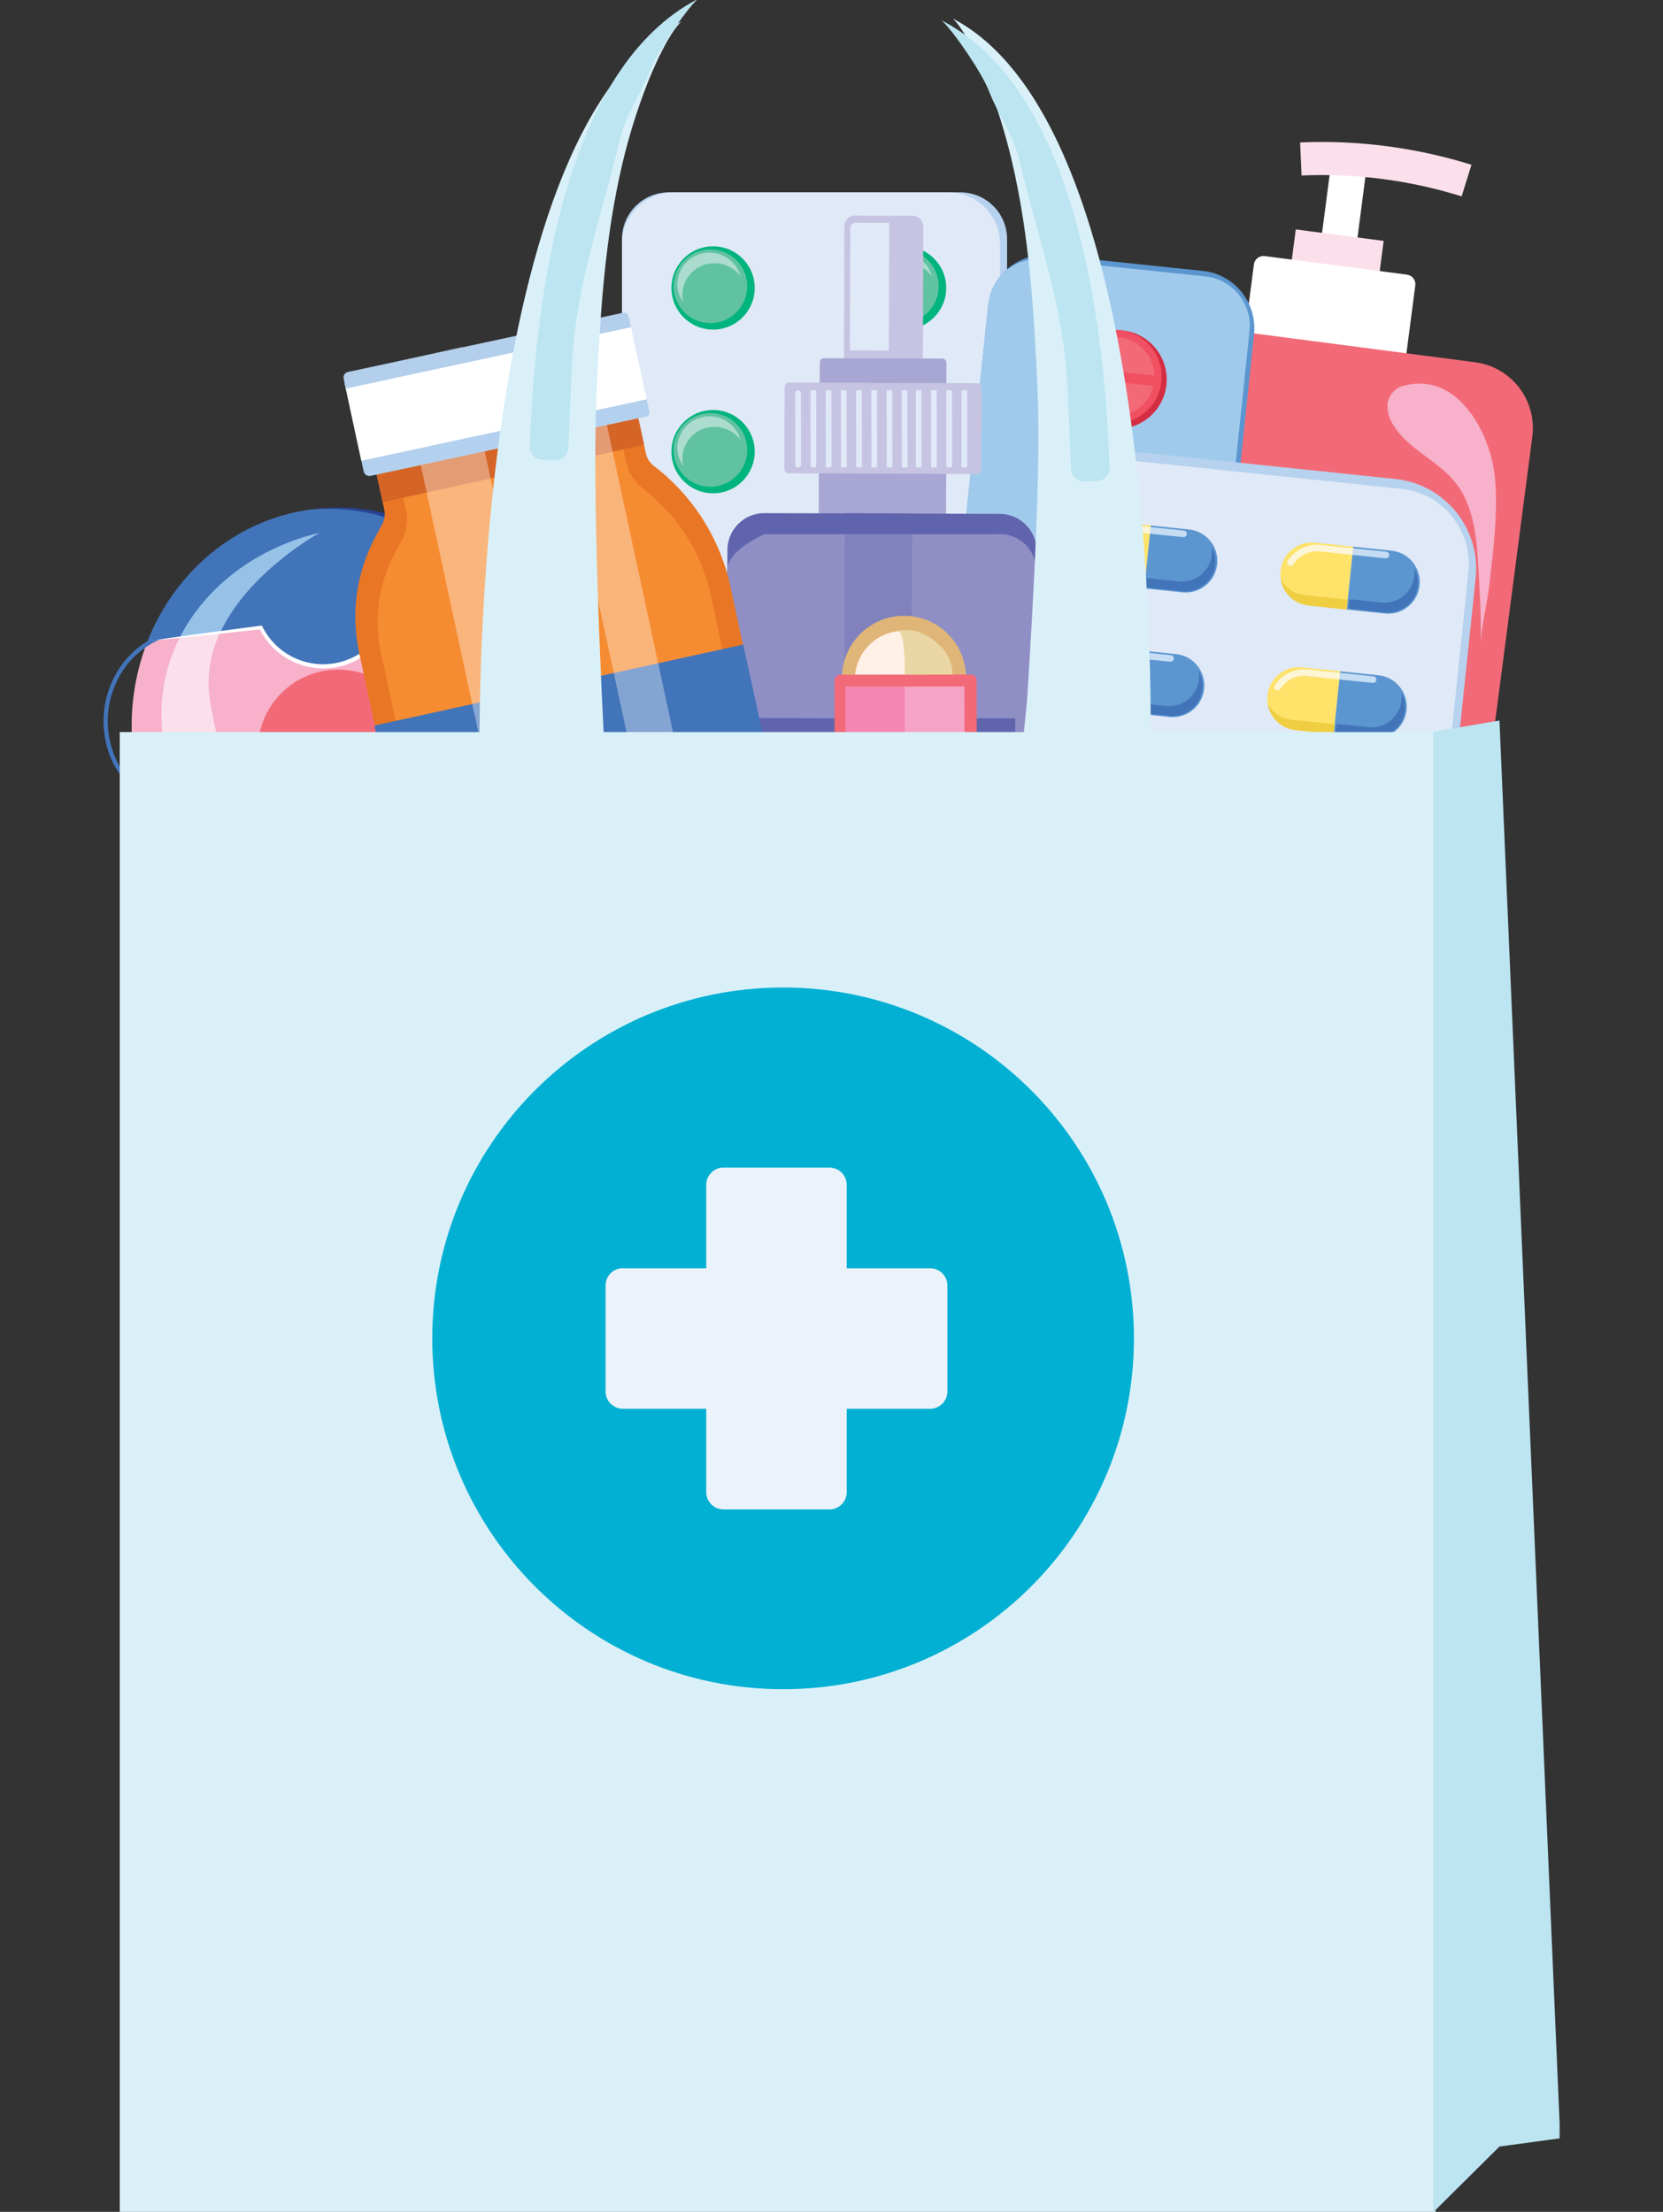 <?xml version="1.0" encoding="UTF-8"?><svg id="Layer_1" xmlns="http://www.w3.org/2000/svg" xmlns:xlink="http://www.w3.org/1999/xlink" viewBox="0 0 1755 2334"><rect x="0" y="0" width="1755" height="2334" fill="#333333" stroke="none"/><defs><style>.cls-1{fill:none;}.cls-2{clip-path:url(#clippath);}.cls-3{fill:#f7b1ca;}.cls-4{fill:#f9c6dc;}.cls-5{fill:#01b0d3;}.cls-6{fill:#00b47d;}.cls-7{fill:#efce42;}.cls-8{fill:#f26a77;}.cls-9{fill:#f68c32;}.cls-10{fill:#f5a4c6;}.cls-11{fill:#e97624;}.cls-12{fill:#f05062;}.cls-13{fill:#fff;}.cls-14{fill:#fee269;}.cls-15{fill:#fff1e5;}.cls-16{fill:#ead6a4;}.cls-17{fill:#f387b1;}.cls-18{fill:#f37a81;}.cls-19{fill:#ecf2fa;}.cls-20{fill:#fbe0ec;}.cls-21{fill:#fcf5d6;}.cls-22{fill:#8181be;}.cls-23{fill:#b6d2ee;}.cls-24{fill:#a0caec;}.cls-25{fill:#8f8fc6;}.cls-26{fill:#b3d1ee;}.cls-27{fill:#b4cfec;}.cls-28{fill:#97c2e8;}.cls-29{fill:#bce5f1;}.cls-30{fill:#c6c4e2;}.cls-31{fill:#c9e6f3;}.cls-32{fill:#d42e43;}.cls-33{fill:#d3535f;}.cls-34{fill:#abdcce;}.cls-35{fill:#d56427;}.cls-36{fill:#daf0f8;}.cls-37{fill:#e0b678;}.cls-38{fill:#c5ddf3;}.cls-39{fill:#e0e9f7;}.cls-40{fill:#a8a6d3;}.cls-41{fill:#1cb0e6;}.cls-42{fill:#4274ba;}.cls-43{fill:#61c2a2;}.cls-44{fill:#264399;}.cls-45{fill:#5c96d0;}.cls-46{fill:#6064ad;}.cls-47{clip-path:url(#clippath-1);}.cls-48{clip-path:url(#clippath-4);}.cls-49{clip-path:url(#clippath-3);}.cls-50{clip-path:url(#clippath-2);}.cls-51{clip-path:url(#clippath-7);}.cls-52{clip-path:url(#clippath-8);}.cls-53{clip-path:url(#clippath-6);}.cls-54{clip-path:url(#clippath-5);}.cls-55{clip-path:url(#clippath-9);}.cls-56{clip-path:url(#clippath-20);}.cls-57{clip-path:url(#clippath-21);}.cls-58{clip-path:url(#clippath-24);}.cls-59{clip-path:url(#clippath-23);}.cls-60{clip-path:url(#clippath-22);}.cls-61{clip-path:url(#clippath-25);}.cls-62{clip-path:url(#clippath-14);}.cls-63{clip-path:url(#clippath-13);}.cls-64{clip-path:url(#clippath-12);}.cls-65{clip-path:url(#clippath-10);}.cls-66{clip-path:url(#clippath-15);}.cls-67{clip-path:url(#clippath-17);}.cls-68{clip-path:url(#clippath-16);}.cls-69{clip-path:url(#clippath-19);}.cls-70{clip-path:url(#clippath-11);}.cls-71{clip-path:url(#clippath-18);}.cls-72{opacity:.36;}.cls-73{opacity:.35;}</style><clipPath id="clippath"><rect class="cls-1" x="109.1" y="-.85" width="1536.8" height="2334.85"/></clipPath><clipPath id="clippath-1"><rect class="cls-1" x="109.1" y="-.85" width="1536.8" height="2334.85"/></clipPath><clipPath id="clippath-2"><rect class="cls-1" x="839.2" y="411.76" width="181.6" height="81.53"/></clipPath><clipPath id="clippath-3"><rect class="cls-1" x="1014.63" y="411.76" width="6.18" height="81.53"/></clipPath><clipPath id="clippath-4"><rect class="cls-1" x="998.57" y="411.76" width="6.18" height="81.53"/></clipPath><clipPath id="clippath-5"><rect class="cls-1" x="982.51" y="411.76" width="6.18" height="81.53"/></clipPath><clipPath id="clippath-6"><rect class="cls-1" x="966.45" y="411.76" width="6.18" height="81.53"/></clipPath><clipPath id="clippath-7"><rect class="cls-1" x="951.62" y="411.76" width="6.18" height="81.53"/></clipPath><clipPath id="clippath-8"><rect class="cls-1" x="935.56" y="411.76" width="6.18" height="81.53"/></clipPath><clipPath id="clippath-9"><rect class="cls-1" x="919.5" y="411.76" width="6.18" height="81.53"/></clipPath><clipPath id="clippath-10"><rect class="cls-1" x="903.44" y="411.76" width="6.18" height="81.53"/></clipPath><clipPath id="clippath-11"><rect class="cls-1" x="887.38" y="411.76" width="6.18" height="81.53"/></clipPath><clipPath id="clippath-12"><rect class="cls-1" x="871.32" y="411.76" width="6.18" height="81.53"/></clipPath><clipPath id="clippath-13"><rect class="cls-1" x="855.26" y="411.76" width="6.18" height="81.53"/></clipPath><clipPath id="clippath-14"><rect class="cls-1" x="839.2" y="411.76" width="6.18" height="81.53"/></clipPath><clipPath id="clippath-15"><rect class="cls-1" x="420.41" y="366.06" width="222.37" height="735.05"/></clipPath><clipPath id="clippath-16"><rect class="cls-1" x="569.89" y="338.88" width="202.6" height="731.34"/></clipPath><clipPath id="clippath-17"><rect class="cls-1" x="889.85" y="1133.22" width="129.71" height="40.77"/></clipPath><clipPath id="clippath-18"><rect class="cls-1" x="1013.39" y="1133.22" width="6.18" height="39.53"/></clipPath><clipPath id="clippath-19"><rect class="cls-1" x="996.1" y="1133.22" width="6.18" height="39.53"/></clipPath><clipPath id="clippath-20"><rect class="cls-1" x="978.8" y="1133.22" width="6.18" height="39.53"/></clipPath><clipPath id="clippath-21"><rect class="cls-1" x="960.27" y="1133.22" width="6.18" height="39.53"/></clipPath><clipPath id="clippath-22"><rect class="cls-1" x="942.97" y="1133.22" width="6.18" height="39.53"/></clipPath><clipPath id="clippath-23"><rect class="cls-1" x="925.68" y="1133.22" width="6.18" height="39.53"/></clipPath><clipPath id="clippath-24"><rect class="cls-1" x="907.15" y="1133.22" width="6.18" height="39.53"/></clipPath><clipPath id="clippath-25"><rect class="cls-1" x="889.85" y="1133.22" width="6.18" height="39.53"/></clipPath></defs><g class="cls-2"><g id="Group_6758"><rect id="Rectangle_4063" class="cls-13" x="1364.31" y="207.83" width="104.76" height="37.71" transform="translate(1009.21 1602.31) rotate(-82.59)"/><rect id="Rectangle_4064" class="cls-20" x="1379.21" y="231.86" width="61.44" height="93.55" transform="translate(951.24 1640.67) rotate(-82.57)"/><g id="Group_6757"><g class="cls-47"><g id="Group_6756"><path id="Path_8858" class="cls-13" d="m1477.02,428.19l-170.3-22.22,16.57-126.99c.73-5.57,5.83-9.49,11.4-8.77l150.13,19.59c5.57.73,9.49,5.83,8.77,11.4l-16.57,126.99Z"/><path id="Path_8859" class="cls-20" d="m1542.48,207.21c-54.61-17.04-111.76-24.5-168.91-22.03-.5-11.63-1-23.25-1.51-34.88,61.18-2.63,122.36,5.35,180.82,23.59-3.47,11.11-6.93,22.21-10.4,33.32"/><path id="Path_8860" class="cls-8" d="m1501.48,1163.6l-407.07-53.11c-12.99-1.7-22.15-13.6-20.46-26.6l89.01-682.36c5.01-38.36,40.16-65.4,78.52-60.4l315.21,41.12c38.36,5.01,65.4,40.16,60.4,78.52l-89.03,682.35c-1.7,12.99-13.6,22.15-26.6,20.46"/><path id="Path_8861" class="cls-41" d="m1468.77,901.65l-266.33-34.75c-3.68-.48-6.28-3.86-5.8-7.54,0,0,0,0,0,0l38.9-298.17c.48-3.68,3.86-6.28,7.54-5.8l266.33,34.74c3.68.48,6.28,3.86,5.8,7.54l-38.9,298.17c-.48,3.68-3.86,6.28-7.54,5.8,0,0,0,0,0,0"/><path id="Path_8862" class="cls-3" d="m1502.89,404.95c43.68,3.7,70.31,57.4,74.49,97.17,3.97,37.89-1.44,78.29-5.76,115.98-2.38,20.71-8.53,42.64-9.05,63.45.53-21.44-.1-42.98-1.4-64.38-2.13-35.06-1.87-76.8-23.94-106.26-18.51-24.72-50.52-35.69-66.82-62.5-4.39-6.53-6.55-14.31-6.17-22.17,1.38-9.97,9.03-17.9,18.95-19.64,6.44-1.62,13.09-2.18,19.71-1.65"/><path id="Path_8863" class="cls-23" d="m705.78,940.5h307.67c27.26,0,49.35-22.09,49.35-49.35v-.03s0-638.76,0-638.76c0-27.27-22.11-49.38-49.38-49.38h.62-308.33c-27.26,0-49.35,22.09-49.35,49.35h0v638.42c0,27.26,22.09,49.35,49.35,49.35l.07.7"/><path id="Path_8864" class="cls-39" d="m710.73,930.62h290.26c30.05,0,54.41-24.38,54.41-54.44h0V257.43c0-30.07-24.36-54.45-54.4-54.45h-290.19c-30.06,0-54.43,24.37-54.43,54.43h0v618.75c0,30.07,24.36,54.44,54.41,54.44h0"/><path id="Path_8865" class="cls-6" d="m910.67,822.07c0,24.27,19.68,43.95,43.95,43.95s43.95-19.68,43.95-43.95-19.68-43.95-43.95-43.95h0c-24.27,0-43.95,19.68-43.95,43.95"/><path id="Path_8866" class="cls-43" d="m912.91,820.27c0,21.47,17.4,38.87,38.87,38.87s38.87-17.4,38.87-38.87-17.4-38.87-38.87-38.87-38.87,17.4-38.87,38.87h0"/><path id="Path_8867" class="cls-34" d="m956.07,795.99c-18.46-.23-33.61,14.54-33.85,33,0,2.76.35,5.51,1.05,8.17-4.2-5.59-6.47-12.39-6.47-19.39.53-18.75,16.16-33.52,34.91-32.99,14.88.42,27.75,10.48,31.75,24.82-6.47-8.6-16.62-13.65-27.38-13.6"/><path id="Path_8868" class="cls-6" d="m910.67,649.34c0,24.27,19.68,43.95,43.95,43.95s43.95-19.68,43.95-43.95-19.68-43.95-43.95-43.95h0c-24.27,0-43.95,19.68-43.95,43.95"/><path id="Path_8869" class="cls-43" d="m912.91,647.04c-.01,22.38,18.9,40.35,41.61,38.8,19.17-1.31,34.7-16.84,36.04-36,1.58-22.71-16.38-41.64-38.76-41.65h-.04c-21.47,0-38.87,17.4-38.87,38.87h0"/><path id="Path_8870" class="cls-34" d="m956.07,623.25c-18.46-.23-33.61,14.54-33.85,32.99,0,2.76.35,5.51,1.05,8.17-4.2-5.59-6.47-12.39-6.47-19.39.53-18.75,16.16-33.52,34.91-32.99,14.88.42,27.75,10.48,31.75,24.82-6.47-8.6-16.62-13.65-27.38-13.6"/><path id="Path_8871" class="cls-6" d="m910.67,476.6c0,24.27,19.68,43.95,43.95,43.95s43.95-19.68,43.95-43.95-19.68-43.95-43.95-43.95h0c-24.27,0-43.95,19.68-43.95,43.95"/><path id="Path_8872" class="cls-43" d="m912.91,474.79c0,21.47,17.4,38.87,38.87,38.87,21.47,0,38.87-17.4,38.87-38.87s-17.4-38.87-38.87-38.87-38.87,17.4-38.87,38.87h0"/><path id="Path_8873" class="cls-34" d="m956.07,450.51c-18.46-.23-33.61,14.54-33.85,33,0,2.76.35,5.51,1.05,8.17-4.2-5.59-6.47-12.39-6.47-19.39.53-18.75,16.16-33.52,34.91-32.99,14.88.42,27.75,10.48,31.75,24.82-6.47-8.6-16.62-13.65-27.38-13.6"/><path id="Path_8874" class="cls-6" d="m910.67,303.86c0,24.27,19.68,43.95,43.95,43.95s43.95-19.68,43.95-43.95-19.68-43.95-43.95-43.95h0c-24.27,0-43.95,19.68-43.95,43.95"/><path id="Path_8875" class="cls-43" d="m912.91,302.05c0,21.47,17.4,38.87,38.87,38.87s38.87-17.4,38.87-38.87-17.4-38.87-38.87-38.87c-21.47,0-38.87,17.4-38.87,38.87h0"/><path id="Path_8876" class="cls-34" d="m956.07,277.77c-18.46-.23-33.61,14.54-33.85,32.99,0,2.76.35,5.51,1.05,8.17-4.2-5.59-6.47-12.39-6.47-19.39.53-18.75,16.16-33.52,34.91-32.99,14.88.42,27.75,10.48,31.75,24.82-6.47-8.6-16.62-13.65-27.38-13.6"/><path id="Path_8877" class="cls-6" d="m708.59,822.07c0,24.27,19.68,43.95,43.95,43.95s43.95-19.68,43.95-43.95-19.68-43.95-43.95-43.95h0c-24.27,0-43.95,19.68-43.95,43.95"/><path id="Path_8878" class="cls-43" d="m710.81,820.27c0,21.47,17.4,38.87,38.87,38.87s38.87-17.4,38.87-38.87c0-21.47-17.4-38.87-38.87-38.87s-38.87,17.4-38.87,38.87h0"/><path id="Path_8879" class="cls-34" d="m754.01,795.99c-18.46-.23-33.61,14.54-33.85,33,0,2.76.35,5.51,1.05,8.17-4.2-5.59-6.47-12.39-6.47-19.39.53-18.75,16.16-33.52,34.91-32.99,14.88.42,27.75,10.48,31.75,24.82-6.47-8.6-16.62-13.65-27.38-13.6"/><path id="Path_8880" class="cls-6" d="m708.59,649.34c0,24.27,19.68,43.95,43.95,43.95s43.95-19.68,43.95-43.95-19.68-43.95-43.95-43.95h0c-24.27,0-43.95,19.68-43.95,43.95"/><path id="Path_8881" class="cls-43" d="m710.81,647.52c0,21.47,17.4,38.87,38.87,38.87,21.47,0,38.87-17.4,38.87-38.87,0-21.47-17.4-38.87-38.87-38.87h0c-21.47,0-38.87,17.4-38.87,38.87"/><path id="Path_8882" class="cls-34" d="m754.01,623.25c-18.46-.23-33.61,14.54-33.85,32.99,0,2.76.35,5.51,1.05,8.17-4.2-5.59-6.47-12.39-6.47-19.39.53-18.75,16.16-33.52,34.91-32.99,14.88.42,27.75,10.48,31.75,24.82-6.47-8.6-16.62-13.65-27.38-13.6"/><path id="Path_8883" class="cls-6" d="m708.59,476.6c0,24.27,19.68,43.95,43.95,43.95s43.95-19.68,43.95-43.95-19.68-43.95-43.95-43.95h0c-24.27,0-43.95,19.68-43.95,43.95"/><path id="Path_8884" class="cls-43" d="m710.81,474.79c0,21.47,17.4,38.87,38.87,38.87,21.47,0,38.87-17.4,38.87-38.87,0-21.47-17.4-38.87-38.87-38.87h0c-21.47,0-38.87,17.4-38.87,38.87"/><path id="Path_8885" class="cls-34" d="m754.01,450.51c-18.46-.23-33.61,14.54-33.85,33,0,2.76.35,5.51,1.05,8.17-4.2-5.59-6.47-12.39-6.47-19.39.53-18.75,16.16-33.52,34.91-32.99,14.88.42,27.75,10.48,31.75,24.82-6.47-8.6-16.62-13.65-27.38-13.6"/><path id="Path_8886" class="cls-6" d="m708.59,303.86c0,24.27,19.68,43.95,43.95,43.95s43.95-19.68,43.95-43.95-19.68-43.95-43.95-43.95h0c-24.27,0-43.95,19.68-43.95,43.95"/><path id="Path_8887" class="cls-43" d="m710.81,302.05c0,21.47,17.4,38.87,38.87,38.87s38.87-17.4,38.87-38.87c0-21.47-17.4-38.87-38.87-38.87h0c-21.47,0-38.87,17.4-38.87,38.87"/><path id="Path_8888" class="cls-34" d="m754.01,277.77c-18.46-.23-33.61,14.54-33.85,32.99,0,2.76.35,5.51,1.05,8.17-4.2-5.59-6.47-12.39-6.47-19.39.53-18.75,16.16-33.52,34.91-32.99,14.88.42,27.75,10.48,31.75,24.82-6.47-8.6-16.62-13.65-27.38-13.6"/><path id="Path_8889" class="cls-3" d="m155.71,676.52l368.87-44.56c38.11,69.21,40.47,152.56,6.34,223.81-7.11,14.65-21.17,24.69-37.33,26.66l-281.35,33.99c-8.13.97-16.38-.16-23.94-3.3-51.19-67.87-63.52-157.43-32.58-236.62"/><path id="Path_8890" class="cls-31" d="m493.58,882.42c16.16-1.97,30.22-12.01,37.33-26.66,34.13-71.25,31.77-154.6-6.34-223.81l10.62-1.28c50.95,72.43,58.81,166.73,20.56,246.59-7.11,14.65-21.17,24.69-37.33,26.66l-281.35,33.99c-16.17,1.94-32.21-4.46-42.61-17-2.11-2.54-4.16-5.15-6.17-7.79,7.57,3.13,15.81,4.27,23.94,3.3l281.34-33.99Z"/><path id="Path_8891" class="cls-44" d="m326.21,537.83c1.72-.25,3.43-.51,5.16-.72,81.22-9.81,157.7,28.56,203.83,93.62l-10.35,1.25c-45.14-63.67-119.36-101.76-198.64-94.15"/><path id="Path_8892" class="cls-42" d="m155.71,676.58c28.68-72.59,91.7-127.26,170.52-138.75,79.27-7.6,153.5,30.48,198.64,94.16l-110.6,13.36c-8.73,39.6-47.91,64.61-87.51,55.88-21.78-4.8-40.2-19.25-50.05-39.26l-121,14.61Z"/><path id="Path_8893" class="cls-20" d="m221.61,739.71c15.72,95.17,52.11,148.74,94.65,164.13l-83.46,10.09c-14.5-17.85-63.55-84.16-62.38-163.36.4-27.18,7.05-53.91,19.44-78.11l42.64-5.15c-10.98,22.45-14.79,47.73-10.89,72.41"/><path id="Path_8894" class="cls-28" d="m337.33,562.22s-74.56,40.51-104.8,105.01l-42.64,5.15c27.79-54.57,82.69-95.02,147.44-110.16"/><path id="Path_8895" class="cls-13" d="m535.2,630.74c-34.11,3.21-88.12,9.1-122.61,12.92l-1.32.15-.3,1.32c-8.79,38.62-47.21,62.8-85.83,54.01-21.38-4.86-39.36-19.24-48.8-39.03l-1.32.17-59.69,7.87c-14.8,2.02-44.83,6.22-59.63,8.37,15.01-1.44,44.94-4.44,59.92-6l59.86-6.5-1.91-1.04c18.1,37.34,63.04,52.94,100.38,34.84,20.84-10.1,35.85-29.24,40.7-51.89l-1.61,1.46c34.45-4.49,88.12-11.65,122.16-16.66"/><path id="Path_8896" class="cls-8" d="m272.71,801.49c5.62,46.46,47.83,79.57,94.29,73.96,46.46-5.62,79.57-47.83,73.96-94.29-5.62-46.46-47.83-79.57-94.28-73.96-46.46,5.61-79.58,47.82-73.96,94.29,0,0,0,0,0,0"/><path id="Path_8897" class="cls-13" d="m427.03,771.22l4.45,36.85-6.9.83-1.82-15.01-13.79,1.67-.66-5.48,13.79-1.67-1.32-10.91-16.34,1.97-.66-5.45,23.25-2.81Z"/><path id="Path_8898" class="cls-13" d="m391.55,775.49l6.86-.83,4.45,36.85-21.59,2.61-.68-5.66,14.76-1.76-3.79-31.22Z"/><path id="Path_8899" class="cls-13" d="m341.41,792.63c.58-2.33,1.63-4.51,3.08-6.42,1.47-1.91,3.31-3.49,5.41-4.65,2.3-1.27,4.83-2.07,7.45-2.35,2.61-.35,5.26-.18,7.8.49,2.33.62,4.51,1.72,6.39,3.22,1.87,1.52,3.41,3.39,4.53,5.52,2.39,4.62,3.03,9.95,1.82,15.01-.58,2.33-1.63,4.53-3.08,6.44-1.47,1.91-3.32,3.49-5.44,4.65-4.68,2.49-10.12,3.14-15.25,1.85-2.32-.62-4.49-1.72-6.36-3.23-1.86-1.52-3.4-3.4-4.52-5.52-2.38-4.62-3.03-9.95-1.81-15.01m8.05,12.17c.66,1.45,1.61,2.74,2.8,3.8,1.15.99,2.5,1.72,3.97,2.11,3.28.81,6.74.39,9.72-1.18,1.34-.74,2.49-1.76,3.38-3.01.91-1.31,1.53-2.8,1.84-4.36.66-3.68.2-7.47-1.32-10.88-.67-1.45-1.63-2.75-2.82-3.81-1.15-1-2.52-1.73-4-2.13-3.28-.82-6.74-.4-9.72,1.17-1.33.74-2.48,1.77-3.35,3.02-.9,1.32-1.51,2.8-1.81,4.37-.64,3.68-.18,7.47,1.32,10.89"/><path id="Path_8900" class="cls-13" d="m312.32,788.59c1.2-1.42,2.68-2.59,4.34-3.42,1.84-.94,3.84-1.53,5.89-1.76,1.74-.24,3.52-.15,5.23.27,1.47.37,2.85,1.02,4.07,1.92,2.23,1.67,3.69,4.17,4.03,6.93.22,1.44.14,2.92-.22,4.33-.31,1.13-.84,2.18-1.58,3.08-.71.87-1.55,1.61-2.5,2.2-.95.59-1.94,1.13-2.96,1.6-1.01.47-2.01.91-3,1.32-.91.37-1.78.84-2.6,1.39-.7.46-1.29,1.06-1.74,1.76-.43.74-.58,1.61-.44,2.46.09,1.51.86,2.91,2.09,3.79,1.41.84,3.08,1.14,4.7.84,1.12-.11,2.21-.42,3.21-.92.79-.41,1.54-.89,2.23-1.45.62-.5,1.16-.96,1.61-1.37.36-.36.82-.61,1.32-.69.31-.04.62,0,.91.14.28.13.53.3.74.52l2.38,3.05c-.65.84-1.39,1.6-2.2,2.28-.85.72-1.77,1.35-2.75,1.89-1.01.56-2.07,1.02-3.16,1.38-1.11.37-2.26.62-3.42.76-1.85.26-3.73.16-5.54-.28-1.57-.39-3.04-1.09-4.32-2.06-1.22-.94-2.23-2.14-2.96-3.5-.76-1.42-1.24-2.97-1.42-4.57-.2-1.33-.11-2.69.26-3.99.33-1.08.87-2.08,1.6-2.94.72-.85,1.56-1.58,2.5-2.16.96-.6,1.95-1.16,2.97-1.65,1.02-.49,2.02-.96,3-1.41.9-.4,1.77-.88,2.6-1.42.7-.45,1.3-1.03,1.76-1.71.42-.67.58-1.47.46-2.26-.07-.64-.27-1.26-.58-1.83-.31-.54-.74-.99-1.26-1.32-.58-.37-1.22-.62-1.9-.74-.83-.15-1.69-.16-2.52-.04-.93.09-1.84.34-2.69.73-.67.32-1.32.69-1.92,1.12-.54.39-1,.75-1.4,1.06-.31.27-.69.46-1.1.53-.31.05-.62,0-.91-.12-.31-.16-.57-.41-.75-.71l-2.08-3.01Z"/><path id="Path_8901" class="cls-13" d="m284.97,791.89c1.2-1.42,2.68-2.59,4.34-3.42,1.84-.94,3.84-1.53,5.89-1.76,1.74-.24,3.52-.15,5.23.27,1.47.37,2.85,1.02,4.07,1.91,2.23,1.67,3.69,4.17,4.03,6.94.22,1.44.15,2.92-.21,4.33-.31,1.13-.85,2.18-1.58,3.08-.71.87-1.55,1.61-2.5,2.2-.95.59-1.94,1.13-2.96,1.6-1.01.47-2.01.91-3,1.32-.91.37-1.78.84-2.6,1.39-.7.46-1.29,1.06-1.74,1.76-.43.74-.58,1.61-.44,2.46.09,1.51.86,2.91,2.09,3.79,1.41.84,3.08,1.14,4.7.84,1.12-.11,2.21-.42,3.21-.92.79-.41,1.54-.89,2.23-1.45.62-.51,1.16-.96,1.61-1.37.36-.36.82-.6,1.32-.69.31-.04.62,0,.91.14.28.13.53.3.75.52l2.38,3.05c-.65.84-1.39,1.6-2.2,2.28-.85.72-1.77,1.35-2.75,1.89-1.01.56-2.07,1.02-3.16,1.37-1.11.37-2.26.63-3.42.77-1.85.26-3.73.16-5.54-.28-1.57-.38-3.04-1.09-4.32-2.06-1.22-.94-2.23-2.13-2.96-3.49-.76-1.42-1.24-2.97-1.42-4.57-.2-1.33-.11-2.69.26-3.99.33-1.08.87-2.08,1.6-2.94.72-.84,1.56-1.57,2.5-2.16.96-.6,1.95-1.16,2.97-1.65,1.02-.49,2.02-.96,3-1.41.9-.4,1.77-.88,2.6-1.43.7-.45,1.3-1.03,1.76-1.71.42-.67.58-1.47.46-2.26-.07-.64-.27-1.26-.58-1.83-.31-.54-.74-.99-1.26-1.32-.58-.36-1.22-.61-1.9-.74-.83-.15-1.69-.16-2.52-.04-.93.09-1.84.34-2.69.73-.67.32-1.32.69-1.92,1.12-.54.39-1,.75-1.4,1.06-.31.28-.69.46-1.1.53-.31.05-.62,0-.91-.12-.31-.16-.57-.41-.74-.71l-2.09-3.02Z"/><path id="Path_8902" class="cls-42" d="m119.15,717.27c7.91-16.92,20.67-31.11,36.66-40.77l13.26-1.92c-20.25,8.74-36.58,24.61-45.9,44.59-12.41,26-12.63,56.16-.62,82.35,13.1,27.7,40.04,41.99,66.09,55.81l4.08,2.16c5.49,2.92,11.46,5.76,17.8,8.76,25.83,12.26,55.11,26.16,66.03,53.11,11.96,31.66-4.01,67.02-35.67,78.99-.09.03-.17.07-.26.1-.14.05-.29.09-.44.11-1.19.27-2.37-.47-2.65-1.65-.27-1.19.47-2.37,1.65-2.65,29.4-11.01,44.3-43.77,33.29-73.17,0-.02-.01-.04-.02-.06-10.27-25.34-38.72-38.85-63.82-50.76-6.38-3.03-12.4-5.89-17.98-8.86l-4.07-2.16c-26.72-14.15-54.32-28.77-68.07-57.82-12.57-27.39-12.34-58.95.63-86.15"/><path id="Path_8903" class="cls-45" d="m1109.45,269.17l159.84,16.71c33.38,3.49,57.61,33.37,54.12,66.75,0,0,0,0,0,0l-30.91,295.61c-3.49,33.38-33.37,57.61-66.75,54.12,0,0,0,0,0,0l-159.84-16.71c-33.38-3.49-57.6-33.38-54.11-66.75,0,0,0,0,0,0l30.91-295.61c3.49-33.38,33.37-57.61,66.75-54.12,0,0,0,0,0,0"/><path id="Path_8904" class="cls-24" d="m1100.45,273.74l171.62,17.94c28.72,3,49.57,28.72,46.57,57.44l-32.1,307.02c-3,28.72-28.72,49.57-57.44,46.57l-171.65-17.94c-28.72-3-49.57-28.72-46.57-57.44l32.1-307.02c3-28.72,28.72-49.57,57.44-46.57"/><path id="Path_8905" class="cls-32" d="m1127.59,393.36c-3.92,28.49,16.01,54.77,44.5,58.68,28.49,3.92,54.77-16.01,58.68-44.5,3.92-28.49-16.01-54.77-44.5-58.68-.56-.08-1.12-.14-1.68-.2-28.09-3.39-53.6,16.62-57.01,44.71"/><path id="Path_8906" class="cls-12" d="m1127.34,392.33c-2.84,27.13,16.86,51.42,43.99,54.26,27.13,2.84,51.42-16.86,54.26-43.99,2.84-27.13-16.86-51.42-43.99-54.26-27.13-2.84-51.42,16.86-54.26,43.99,0,0,0,0,0,0"/><path id="Path_8907" class="cls-8" d="m1180.82,355.79c20.89,2.19,36.93,19.5,37.52,40.49l-82.61-8.64c4.93-20.41,24.2-34.03,45.09-31.85"/><path id="Path_8908" class="cls-8" d="m1172.11,439.14c-20.88-2.19-36.92-19.49-37.52-40.48l82.61,8.64c-4.93,20.41-24.2,34.03-45.09,31.85"/><path id="Path_8909" class="cls-33" d="m1110.87,553.27c-3.92,28.5,16.01,54.77,44.5,58.69,28.5,3.92,54.77-16.01,58.69-44.5,3.92-28.5-16.01-54.77-44.5-58.69-.56-.08-1.12-.14-1.68-.2-28.09-3.39-53.6,16.62-57.01,44.71"/><path id="Path_8910" class="cls-8" d="m1110.62,552.23c-2.84,27.13,16.86,51.43,43.99,54.26,27.13,2.84,51.43-16.86,54.26-43.99,2.84-27.13-16.86-51.43-43.99-54.26,0,0,0,0,0,0-27.13-2.83-51.42,16.86-54.26,43.99"/><path id="Path_8911" class="cls-8" d="m1164.11,515.69c20.88,2.19,36.93,19.49,37.52,40.48l-82.61-8.64c4.93-20.41,24.2-34.03,45.09-31.85"/><path id="Path_8912" class="cls-8" d="m1155.39,599.05c-20.88-2.19-36.92-19.49-37.52-40.48l82.61,8.64c-4.93,20.41-24.2,34.03-45.09,31.85"/><path id="Path_8913" class="cls-30" d="m890.56,405.59l83.3.27.54-166.8c.02-6.25-5-11.34-11.22-11.36h0l-60.79-.2c-6.22-.02-11.27,5.03-11.29,11.29l-.53,166.8Z"/><path id="Path_8914" class="cls-39" d="m896.84,369.76l41.19.13.44-133.94c0-.47-.37-.84-.84-.85h0l-34.58-.11c-3.18-.01-5.78,2.56-5.79,5.75h0s-.42,129.02-.42,129.02Z"/><rect id="Rectangle_4065" class="cls-40" x="888.2" y="473.04" width="86.07" height="134.4" transform="translate(388.19 1469.85) rotate(-89.83)"/><path id="Path_8915" class="cls-40" d="m864.95,442.65l133.61.44.2-60.41c0-2.35-1.9-4.26-4.25-4.27l-125.09-.4c-2.35,0-4.27,1.9-4.28,4.25l-.19,60.4Z"/><path id="Path_8916" class="cls-25" d="m773.73,1096.16l310.78,1c4.37,0,7.92-3.53,7.94-7.9l1.64-507.8c.08-21.32-17.18-38.67-38.55-38.75h-.01l-249.16-.8c-21.37-.07-38.75,17.16-38.82,38.48h0s-1.64,507.8-1.64,507.8c0,4.37,3.54,7.91,7.91,7.93"/><path id="Path_8917" class="cls-30" d="m833.03,499.48l197.91.64c2.58,0,4.68-2.07,4.69-4.64l.28-86.45c0-2.57-2.08-4.66-4.66-4.67l-198.47-.64c-2.58,0-4.68,2.07-4.69,4.64l-.28,86.45c0,2.57,2.08,4.66,4.66,4.67"/><rect id="Rectangle_4066" class="cls-22" x="818.93" y="614.09" width="215.96" height="70.96" transform="translate(274.37 1574.4) rotate(-89.82)"/><path id="Path_8918" class="cls-46" d="m891.09,757.99l-.22,69.59c-.42,12.29,8.18,22.94,19.98,24.78l-.21,67.88c-.25,6.14,4.37,11.33,10.33,11.61l8.81.03c6.15-.24,10.94-5.4,10.72-11.54l.23-67.9c12.19-1.75,21.12-12.35,20.77-24.64l.22-70.14,109.72.35-.88,273.46c-.05,15.3-12.49,27.67-27.78,27.62l-222.94-.72c-15.29-.05-27.65-12.47-27.6-27.75h0s.88-272.96.88-272.96l97.95.33Z"/><path id="Path_8919" class="cls-42" d="m1012.16,1030.36c-.03,9.63,9.24,17.11,19.36,13.94,4.41-1.38,7.88-4.92,9.22-9.34,3.68-12.13-7.99-23.04-20.24-17.87-5.13,2.16-8.34,7.33-8.34,12.89v.7"/><path id="Path_8920" class="cls-25" d="m982.8,783.57c-.03,8.08,6.5,14.65,14.58,14.68,8.08.03,14.65-6.5,14.68-14.58s-6.5-14.65-14.58-14.68-14.65,6.5-14.68,14.58h0"/><path id="Path_8921" class="cls-42" d="m982.51,1005.18c-.02,7.07,6.98,12.52,14.44,9.74,2.59-.97,4.69-3.04,5.68-5.63,3.51-9.17-5.5-17.75-14.73-13.35-3.37,1.61-5.4,5.15-5.4,8.89v-.1"/><path id="Path_8922" class="cls-42" d="m810.79,893.99c-.01,7.97,6.59,14.4,14.63,14.11,7.25-.26,13.27-6.25,13.56-13.51.33-8.03-6.07-14.66-14.04-14.69-7.79-.03-14.13,6.26-14.16,14.04,0,0,0-.4,0-.4"/><path id="Path_8923" class="cls-42" d="m818.57,867.1c0,2.17,1.75,3.94,3.92,3.94s3.94-1.75,3.94-3.92c0-2.17-1.75-3.94-3.92-3.94h0c-2.17,0-3.94,1.75-3.94,3.92"/><path id="Path_8924" class="cls-42" d="m809.5,994.17c29.25,6.19,34.18,11.15,40.18,40.44,6.17-29.25,11.15-34.18,40.44-40.18-29.25-6.19-34.18-11.15-40.18-40.44-6.19,29.25-11.15,34.18-40.44,40.18"/><g id="Group_6722"><g id="Group_6721"><g class="cls-50"><g id="Group_6720"><g id="Group_6686"><g id="Group_6685"><g class="cls-49"><g id="Group_6684"><path id="Path_8925" class="cls-39" d="m1017.79,494.66h0c1.67,0,3.02-1.36,3.02-3.03l-.13-78.32c0-1.67-1.36-3.02-3.03-3.02h0c-1.67,0-3.02,1.36-3.02,3.03l.13,78.32c0,1.67,1.35,3.02,3.02,3.02"/></g></g></g></g><g id="Group_6689"><g id="Group_6688"><g class="cls-48"><g id="Group_6687"><path id="Path_8926" class="cls-39" d="m1001.72,494.69h0c1.67,0,3.02-1.35,3.02-3.02h0s-.13-78.38-.13-78.38c0-1.67-1.36-3.02-3.03-3.02h0c-1.67,0-3.02,1.36-3.02,3.03l.13,78.37c0,1.67,1.36,3.02,3.02,3.02"/></g></g></g></g><g id="Group_6692"><g id="Group_6691"><g class="cls-54"><g id="Group_6690"><path id="Path_8927" class="cls-39" d="m985.66,494.69h0c1.67,0,3.02-1.35,3.02-3.02h0s-.13-78.38-.13-78.38c0-1.67-1.36-3.02-3.03-3.02h0c-1.67,0-3.02,1.36-3.02,3.03h0l.13,78.38c0,1.67,1.36,3.02,3.02,3.02"/></g></g></g></g><g id="Group_6695"><g id="Group_6694"><g class="cls-53"><g id="Group_6693"><path id="Path_8928" class="cls-39" d="m969.6,494.72h0c1.67,0,3.03-1.36,3.03-3.03h0s-.13-78.44-.13-78.44c0-1.67-1.36-3.02-3.03-3.02h0c-1.67,0-3.02,1.36-3.02,3.03h0l.13,78.44c0,1.67,1.36,3.02,3.03,3.02"/></g></g></g></g><g id="Group_6698"><g id="Group_6697"><g class="cls-51"><g id="Group_6696"><path id="Path_8929" class="cls-39" d="m954.77,494.75h0c1.67,0,3.03-1.36,3.03-3.03l-.13-78.44c0-1.67-1.36-3.02-3.03-3.02h0c-1.67,0-3.02,1.36-3.02,3.03h0l.13,78.44c0,1.67,1.36,3.02,3.03,3.02"/></g></g></g></g><g id="Group_6701"><g id="Group_6700"><g class="cls-52"><g id="Group_6699"><path id="Path_8930" class="cls-39" d="m938.72,494.74h0c1.67,0,3.02-1.36,3.02-3.03h0l-.13-78.44c0-1.67-1.36-3.02-3.03-3.02h0c-1.67,0-3.02,1.36-3.02,3.03h0s.13,78.44.13,78.44c0,1.67,1.36,3.02,3.03,3.02"/></g></g></g></g><g id="Group_6704"><g id="Group_6703"><g class="cls-55"><g id="Group_6702"><path id="Path_8931" class="cls-39" d="m922.66,494.67h0c1.67,0,3.02-1.36,3.02-3.03h0l-.13-78.32c0-1.67-1.36-3.02-3.03-3.02h0c-1.67,0-3.02,1.35-3.02,3.02h0s.13,78.33.13,78.33c0,1.67,1.35,3.02,3.02,3.02"/></g></g></g></g><g id="Group_6707"><g id="Group_6706"><g class="cls-65"><g id="Group_6705"><path id="Path_8932" class="cls-39" d="m906.6,494.74h0c1.67,0,3.02-1.36,3.02-3.04l-.13-78.44c0-1.67-1.36-3.02-3.03-3.03h0c-1.67,0-3.02,1.36-3.02,3.04l.13,78.43c0,1.67,1.36,3.03,3.03,3.03"/></g></g></g></g><g id="Group_6710"><g id="Group_6709"><g class="cls-70"><g id="Group_6708"><path id="Path_8933" class="cls-39" d="m890.54,494.7h0c1.67,0,3.02-1.36,3.02-3.03l-.13-78.38c0-1.67-1.36-3.02-3.03-3.02h0c-1.67,0-3.02,1.36-3.02,3.03h0s.13,78.38.13,78.38c0,1.67,1.36,3.02,3.02,3.02"/></g></g></g></g><g id="Group_6713"><g id="Group_6712"><g class="cls-64"><g id="Group_6711"><path id="Path_8934" class="cls-39" d="m874.47,494.73h0c1.67,0,3.03-1.36,3.03-3.03l-.13-78.44c0-1.67-1.36-3.02-3.03-3.03h0c-1.67,0-3.02,1.36-3.02,3.03h0s.13,78.44.13,78.44c0,1.67,1.36,3.02,3.03,3.03"/></g></g></g></g><g id="Group_6716"><g id="Group_6715"><g class="cls-63"><g id="Group_6714"><path id="Path_8935" class="cls-39" d="m858.42,494.72h0c1.67,0,3.02-1.36,3.02-3.03h0l-.13-78.44c0-1.67-1.36-3.02-3.03-3.02h0c-1.67,0-3.02,1.36-3.02,3.03h0s.13,78.44.13,78.44c0,1.67,1.36,3.03,3.03,3.03"/></g></g></g></g><g id="Group_6719"><g id="Group_6718"><g class="cls-62"><g id="Group_6717"><path id="Path_8936" class="cls-39" d="m842.36,493.29h0c1.67,0,3.02-1.31,3.02-2.92l-.13-75.59c0-1.61-1.36-2.91-3.03-2.91h0c-1.67,0-3.02,1.31-3.02,2.93l.13,75.59c0,1.61,1.35,2.92,3.02,2.92h.55"/></g></g></g></g></g></g></g></g><path id="Path_8937" class="cls-46" d="m1055.39,563.71h-248.52s-38.7,16.18-39.32,37.52h0v487.3c-1.03-.23-1.24-.69-1.24-.69l1.64-507.85c.07-21.34,17.4-38.58,38.71-38.51h.01l248.54.8c21.31.07,38.53,17.42,38.47,38.76h0s-.07,19.89-.07,19.89c-.66-20.78-17.66-37.31-38.45-37.39"/><path id="Path_8938" class="cls-23" d="m1206.97,477.7l265.65,27.76c52.23,5.46,90.15,52.23,84.69,104.46l-56.88,543.99c-5.46,52.23-52.23,90.15-104.46,84.69l-265.65-27.76c-52.23-5.46-90.15-52.23-84.69-104.46l56.87-543.98c5.45-52.23,52.22-90.16,104.45-84.7,0,0,.01,0,.02,0"/><path id="Path_8939" class="cls-39" d="m1190.65,485.69l288.08,30.12c43.77,4.57,75.54,43.77,70.97,87.53l-59.07,565.04c-4.57,43.77-43.76,75.54-87.53,70.97,0,0,0,0,0,0l-288.08-30.12c-43.77-4.57-75.54-43.77-70.97-87.53l59.08-565.05c4.58-43.77,43.77-75.54,87.53-70.97"/><path id="Path_8940" class="cls-14" d="m1332.95,1098.63c-18.31-1.91-34.7,11.38-36.61,29.68-1.91,18.31,11.38,34.7,29.68,36.61h0l40.23,4.2,6.93-66.3-40.23-4.2Z"/><path id="Path_8941" class="cls-45" d="m1366.23,1169.13l41.25,4.41v-.04c19.09,1.01,34.81-13.06,35.82-31.44.94-17.11-11.25-32.15-28.41-34.76v-.05l-41.74-4.41-6.92,66.3Z"/><path id="Path_8942" class="cls-7" d="m1362.35,1158.2l-40.23-4.2c-10.7-1.12-20.21-7.34-25.51-16.7,2.48,14.77,14.5,26.08,29.4,27.64l40.23,4.21,1.09-10.41-4.98-.52Z"/><path id="Path_8943" class="cls-42" d="m1438.23,1133.5c-1.76,16.8-16.36,29.28-33.23,28.4v.04l-35.23-3.68-1.04,9.92,39.97,4.2v-.04c17.51.91,32.44-12.54,33.35-30.05.31-6.05-1.11-12.06-4.1-17.33.47,2.83.56,5.71.26,8.57"/><path id="Path_8944" class="cls-38" d="m1372.27,1111.43l35.08,3.67c1.92.16,3.61-1.27,3.77-3.19.15-1.86-1.19-3.52-3.04-3.75l-35.08-3.67-.73,6.94Z"/><path id="Path_8945" class="cls-21" d="m1338.9,1100.93c-13.86-1.49-27.37,5.01-34.85,16.77-1.02,1.63-.53,3.79,1.1,4.81,1.61,1.01,3.73.54,4.78-1.05,6.06-9.53,17.01-14.8,28.24-13.59l34.1,3.56.73-6.94-34.1-3.56Z"/><path id="Path_8946" class="cls-14" d="m1346.69,967.14c-18.31-1.91-34.7,11.38-36.61,29.68-1.91,18.31,11.38,34.7,29.68,36.61l40.23,4.21,6.93-66.3-40.23-4.21Z"/><path id="Path_8947" class="cls-45" d="m1379.99,1037.64l42.31,4.41v-.04c18.03,1.01,33.74-13.06,34.75-31.44.94-17.11-11.25-32.15-27.34-34.76v-.05l-42.8-4.41-6.92,66.3Z"/><path id="Path_8948" class="cls-7" d="m1376.1,1026.71l-40.23-4.21c-10.7-1.12-20.21-7.34-25.51-16.7,2.48,14.77,14.5,26.08,29.4,27.64l40.23,4.21,1.09-10.41-4.98-.52Z"/><path id="Path_8949" class="cls-42" d="m1452.94,1001.23c-1.84,17.64-17.17,30.74-34.35,29.82v.04l-37.51-3.87-1.09,10.42,42.31,4.41v-.04c18.04.95,33.72-13.17,34.67-31.56.33-6.35-1.16-12.66-4.3-18.19.5,2.97.59,6,.28,9"/><path id="Path_8950" class="cls-38" d="m1386,979.94l35.08,3.67c1.92.16,3.61-1.27,3.77-3.19.15-1.86-1.19-3.52-3.04-3.75l-35.08-3.67-.73,6.94Z"/><path id="Path_8951" class="cls-21" d="m1352.66,969.44c-13.86-1.49-27.37,5.01-34.85,16.77-1.02,1.63-.53,3.79,1.1,4.81,1.61,1.01,3.73.54,4.78-1.05,6.06-9.53,17.01-14.8,28.24-13.59l34.1,3.56.72-6.94-34.1-3.56Z"/><path id="Path_8952" class="cls-14" d="m1360.43,835.65c-18.31-1.91-34.7,11.38-36.61,29.68-1.91,18.31,11.38,34.7,29.68,36.61l40.23,4.21,6.93-66.3-40.23-4.21Z"/><path id="Path_8953" class="cls-45" d="m1393.74,906.17l42.15,4.41v-.04c18.18,1.01,33.9-13.06,34.91-31.44.94-17.11-11.25-32.15-27.5-34.76v-.05l-42.65-4.41-6.92,66.3Z"/><path id="Path_8954" class="cls-7" d="m1389.85,895.23l-40.23-4.21c-7-.72-13.59-3.65-18.82-8.37-2.66-2.4-4.92-5.22-6.68-8.33,2.48,14.77,14.5,26.08,29.4,27.64l40.23,4.21,1.09-10.41-4.98-.52Z"/><path id="Path_8955" class="cls-42" d="m1465.41,870.53c-1.75,16.8-16.36,29.28-33.23,28.41v.04l-35.23-3.68-1.04,9.92,39.97,4.2v-.04c17.51.91,32.44-12.54,33.36-30.05.32-6.05-1.11-12.07-4.1-17.34.48,2.83.56,5.72.26,8.57"/><path id="Path_8956" class="cls-38" d="m1399.77,848.45l35.08,3.67c1.92.16,3.61-1.27,3.77-3.19.15-1.86-1.19-3.52-3.04-3.75l-35.08-3.67-.73,6.94Z"/><path id="Path_8957" class="cls-21" d="m1366.39,837.95c-13.86-1.49-27.37,5.01-34.85,16.77-1.08,1.6-.65,3.77.95,4.84,1.6,1.08,3.77.65,4.84-.95.03-.04.05-.08.08-.13,6.06-9.53,17.01-14.8,28.24-13.59l34.1,3.56.72-6.94-34.1-3.56Z"/><path id="Path_8958" class="cls-14" d="m1374.18,704.16c-18.31-1.89-34.69,11.41-36.58,29.72-1.89,18.28,11.37,34.65,29.65,36.58l40.23,4.21,6.93-66.3-40.23-4.21Z"/><path id="Path_8959" class="cls-45" d="m1407.48,774.67l41.99,4.41v-.04c18.34,1.01,34.06-13.06,35.07-31.44.94-17.11-11.25-32.15-27.66-34.76v-.05l-42.49-4.41-6.92,66.3Z"/><path id="Path_8960" class="cls-7" d="m1403.59,763.73l-40.23-4.2c-10.7-1.12-20.21-7.34-25.51-16.7,2.48,14.77,14.5,26.08,29.4,27.64l40.23,4.21,1.09-10.41-4.98-.52Z"/><path id="Path_8961" class="cls-42" d="m1479,739.03c-1.76,16.8-16.36,29.28-33.23,28.4v.04l-35.23-3.69-1.04,9.92,39.97,4.2v-.04c17.51.91,32.44-12.55,33.35-30.06.31-6.05-1.11-12.06-4.1-17.33.48,2.83.57,5.72.26,8.57"/><path id="Path_8962" class="cls-38" d="m1413.52,716.97l35.08,3.67c1.91.24,3.66-1.11,3.9-3.02s-1.11-3.66-3.02-3.9c-.05,0-.1-.01-.15-.02l-35.08-3.67-.73,6.94Z"/><path id="Path_8963" class="cls-21" d="m1380.14,706.46c-13.86-1.49-27.36,5.01-34.84,16.77-1.05,1.61-.6,3.78,1.01,4.83,1.61,1.05,3.78.6,4.83-1.01.01-.02.02-.04.04-.05,6.06-9.53,17.01-14.8,28.24-13.59l34.1,3.56.72-6.94-34.1-3.56Z"/><path id="Path_8964" class="cls-14" d="m1387.92,572.68c-18.31-1.89-34.69,11.41-36.58,29.72-1.89,18.28,11.37,34.65,29.65,36.58l40.23,4.21,6.93-66.3-40.23-4.21Z"/><path id="Path_8965" class="cls-45" d="m1421.23,643.18l41.84,4.41v-.04c18.5,1.01,34.21-13.06,35.23-31.44.94-17.11-11.25-32.15-27.81-34.76v-.05l-42.33-4.41-6.92,66.3Z"/><path id="Path_8966" class="cls-7" d="m1417.34,632.25l-40.23-4.21c-7-.72-13.59-3.65-18.82-8.37-2.66-2.4-4.92-5.22-6.68-8.33,2.48,14.77,14.5,26.08,29.4,27.64l40.23,4.21,1.09-10.41-4.98-.52Z"/><path id="Path_8967" class="cls-42" d="m1492.58,607.54c-1.76,16.8-16.36,29.28-33.23,28.4v.04l-35.23-3.68-1.04,9.92,39.97,4.2v-.04c17.51.91,32.44-12.54,33.35-30.05.32-6.05-1.11-12.06-4.1-17.33.48,2.83.56,5.71.26,8.57"/><path id="Path_8968" class="cls-38" d="m1427.26,585.48l35.08,3.67c1.92.16,3.61-1.27,3.77-3.19.15-1.86-1.19-3.52-3.04-3.75l-35.08-3.67-.73,6.94Z"/><path id="Path_8969" class="cls-21" d="m1393.88,574.97c-13.86-1.49-27.37,5.01-34.85,16.77-1.05,1.61-.6,3.78,1.01,4.83,1.61,1.05,3.78.6,4.83-1.01.01-.02.02-.04.04-.05,6.06-9.53,17.01-14.8,28.24-13.59l34.1,3.56.72-6.94-34.1-3.56Z"/><path id="Path_8970" class="cls-14" d="m1119.32,1076.3c-18.31-1.92-34.7,11.37-36.62,29.68s11.37,34.7,29.68,36.62h0l40.23,4.21,6.94-66.29-40.23-4.22Z"/><path id="Path_8971" class="cls-45" d="m1152.62,1146.8l41.13,4.41v-.04c19.2,1.01,34.92-13.06,35.93-31.44.94-17.11-11.25-32.15-28.52-34.76v-.05l-41.63-4.41-6.92,66.3Z"/><path id="Path_8972" class="cls-7" d="m1148.73,1135.87l-40.23-4.2c-10.7-1.12-20.21-7.34-25.51-16.7,2.48,14.77,14.5,26.08,29.4,27.64l40.23,4.21,1.09-10.41-4.98-.52Z"/><path id="Path_8973" class="cls-42" d="m1224.51,1111.17c-1.76,16.8-16.36,29.28-33.23,28.4v.04l-35.23-3.69-1.04,9.92,39.97,4.2v-.04c17.51.91,32.44-12.55,33.35-30.06.31-6.05-1.11-12.06-4.1-17.33.48,2.83.57,5.71.27,8.57"/><path id="Path_8974" class="cls-38" d="m1158.65,1089.1l35.08,3.67c1.92.16,3.61-1.27,3.77-3.19.15-1.86-1.19-3.52-3.04-3.75l-35.08-3.67-.73,6.94Z"/><path id="Path_8975" class="cls-21" d="m1125.27,1078.6c-13.86-1.49-27.37,5.01-34.85,16.77-1.05,1.61-.6,3.78,1.01,4.83,1.61,1.05,3.78.6,4.83-1.01.01-.02.02-.04.04-.05,6.06-9.54,17.01-14.81,28.24-13.6l34.1,3.57.73-6.94-34.1-3.56Z"/><path id="Path_8976" class="cls-14" d="m1133.06,944.81c-18.31-1.91-34.7,11.38-36.61,29.68s11.38,34.7,29.68,36.61l40.23,4.21,6.93-66.3-40.23-4.21Z"/><path id="Path_8977" class="cls-45" d="m1166.37,1015.31l42.21,4.41v-.04c18.12,1.01,33.84-13.06,34.85-31.44.94-17.11-11.25-32.15-27.44-34.76v-.05l-42.71-4.41-6.92,66.3Z"/><path id="Path_8978" class="cls-7" d="m1162.47,1004.38l-40.23-4.21c-10.7-1.12-20.21-7.34-25.51-16.7,2.48,14.77,14.5,26.08,29.4,27.64l40.23,4.21,1.09-10.41-4.98-.52Z"/><path id="Path_8979" class="cls-42" d="m1238.1,979.68c-1.76,16.8-16.36,29.28-33.23,28.4v.04l-35.23-3.69-1.04,9.92,39.97,4.2v-.04c17.51.91,32.44-12.54,33.35-30.05.31-6.05-1.11-12.06-4.1-17.33.48,2.83.56,5.72.26,8.57"/><path id="Path_8980" class="cls-38" d="m1172.4,957.61l35.08,3.67c1.91.24,3.66-1.11,3.9-3.02.24-1.91-1.11-3.66-3.02-3.9-.05,0-.1-.01-.15-.02l-35.08-3.67-.73,6.94Z"/><path id="Path_8981" class="cls-21" d="m1139.02,947.1c-13.86-1.49-27.37,5.01-34.85,16.77-1.09,1.59-.69,3.76.89,4.85,1.59,1.09,3.76.69,4.85-.89.04-.06.09-.13.13-.2,6.06-9.53,17.01-14.8,28.24-13.59l34.1,3.56.72-6.94-34.1-3.56Z"/><path id="Path_8982" class="cls-14" d="m1146.81,813.32c-18.31-1.91-34.7,11.38-36.61,29.68-1.91,18.31,11.38,34.7,29.68,36.61l40.23,4.21,6.93-66.3-40.23-4.21Z"/><path id="Path_8983" class="cls-45" d="m1180.11,883.82l42.06,4.41v-.04c18.28,1.01,34-13.06,35.01-31.44.94-17.11-11.25-32.15-27.6-34.76v-.05l-42.55-4.41-6.92,66.3Z"/><path id="Path_8984" class="cls-7" d="m1176.22,872.89l-40.23-4.21c-7-.72-13.6-3.65-18.82-8.37-2.66-2.4-4.92-5.22-6.68-8.33,2.48,14.77,14.5,26.07,29.4,27.64l40.23,4.21,1.09-10.41-4.98-.52Z"/><path id="Path_8985" class="cls-42" d="m1251.69,848.19c-1.76,16.8-16.36,29.28-33.23,28.4v.04l-35.23-3.69-1.04,9.92,39.97,4.2v-.04c17.51.91,32.44-12.55,33.35-30.06.31-6.05-1.11-12.06-4.1-17.33.48,2.83.57,5.71.27,8.57"/><path id="Path_8986" class="cls-38" d="m1186.14,826.12l35.08,3.67c1.92.16,3.61-1.27,3.77-3.19.15-1.86-1.19-3.52-3.04-3.75l-35.08-3.67-.73,6.94Z"/><path id="Path_8987" class="cls-21" d="m1152.76,815.62c-13.86-1.49-27.37,5.01-34.85,16.77-1.02,1.63-.53,3.79,1.1,4.81,1.61,1.01,3.73.54,4.78-1.05,6.06-9.54,17.01-14.81,28.24-13.6l34.1,3.57.72-6.94-34.1-3.56Z"/><path id="Path_8988" class="cls-14" d="m1160.55,681.83c-18.31-1.89-34.69,11.41-36.58,29.72-1.89,18.28,11.37,34.65,29.65,36.58l40.23,4.21,6.93-66.3-40.23-4.21Z"/><path id="Path_8989" class="cls-45" d="m1193.86,752.34l41.9,4.41v-.04c18.43,1.02,34.15-13.05,35.17-31.43.95-17.12-11.25-32.16-27.76-34.77v-.05l-42.39-4.41-6.92,66.3Z"/><path id="Path_8990" class="cls-7" d="m1189.97,741.4l-40.23-4.2c-10.7-1.12-20.21-7.34-25.51-16.71,2.48,14.77,14.5,26.08,29.4,27.64l40.23,4.21,1.09-10.41-4.98-.52Z"/><path id="Path_8991" class="cls-42" d="m1265.28,716.7c-1.76,16.8-16.36,29.28-33.23,28.4v.04l-35.23-3.68-1.04,9.92,39.97,4.2v-.04c17.51.91,32.44-12.55,33.35-30.06.31-6.05-1.11-12.06-4.1-17.33.48,2.83.57,5.71.27,8.57"/><path id="Path_8992" class="cls-38" d="m1199.89,694.63l35.08,3.67c1.92.16,3.61-1.27,3.77-3.19.15-1.86-1.19-3.52-3.04-3.75l-35.08-3.67-.73,6.94Z"/><path id="Path_8993" class="cls-21" d="m1166.51,684.13c-13.86-1.49-27.37,5.01-34.85,16.77-1.02,1.63-.53,3.79,1.1,4.81,1.61,1.01,3.73.54,4.78-1.05,6.06-9.53,17.01-14.8,28.24-13.59l34.1,3.56.72-6.94-34.1-3.56Z"/><path id="Path_8994" class="cls-14" d="m1174.3,550.34c-18.31-1.89-34.69,11.41-36.58,29.72-1.89,18.28,11.37,34.65,29.65,36.58l40.23,4.21,6.93-66.3-40.23-4.21Z"/><path id="Path_8995" class="cls-45" d="m1207.6,620.84l41.74,4.41v-.04c18.59,1.02,34.31-13.05,35.33-31.43.95-17.12-11.25-32.16-27.91-34.77v-.05l-42.23-4.41-6.92,66.3Z"/><path id="Path_8996" class="cls-7" d="m1203.7,609.91l-40.23-4.2c-10.7-1.12-20.21-7.34-25.51-16.71,2.48,14.77,14.5,26.08,29.4,27.64l40.23,4.21,1.09-10.41-4.98-.52Z"/><path id="Path_8997" class="cls-42" d="m1278.87,585.21c-1.75,16.8-16.36,29.29-33.23,28.41v.04l-35.23-3.68-1.04,9.92,39.97,4.2v-.04c17.51.91,32.44-12.54,33.35-30.05.32-6.05-1.11-12.06-4.1-17.33.48,2.83.57,5.71.27,8.57"/><path id="Path_8998" class="cls-38" d="m1213.64,563.14l35.08,3.67c1.92.16,3.61-1.27,3.77-3.19.15-1.86-1.19-3.52-3.04-3.75l-35.08-3.67-.73,6.94Z"/><path id="Path_8999" class="cls-21" d="m1180.26,552.64c-13.86-1.49-27.37,5.01-34.85,16.77-1.02,1.63-.53,3.79,1.1,4.81,1.61,1.01,3.73.54,4.78-1.05,6.06-9.53,17.01-14.8,28.24-13.59l34.1,3.56.72-6.94-34.1-3.56Z"/><path id="Path_9000" class="cls-11" d="m405.5,537.73l-14.54-67.46c-2.64-12.34,1.12-23.56,13.44-26.22l239.58-51.59c12.34-2.64,20.4,6.07,23.05,18.39l14.54,67.46c1.14,5.31,4.15,10.04,8.46,13.34,41.25,31.47,69.91,76.62,80.82,127.34l91.39,424.42c2.65,12.32-5.18,24.45-17.5,27.11h0l-348.3,74.99c-12.34,2.64-20.4-6.08-23.05-18.39l-94.39-438.4c-8.98-41.7-2.78-85.24,17.48-122.78l6.79-12.57c2.58-4.78,3.37-10.33,2.23-15.64"/><path id="Path_9001" class="cls-9" d="m401.91,688.23c-7.6-35.53-2.32-72.59,14.89-104.59l6.79-12.57c5.58-10.34,7.29-22.34,4.82-33.83l-13.74-63.83,232.31-50.02,13.74,63.83c2.48,11.49,8.97,21.72,18.31,28.85,36.17,27.68,61.33,67.3,70.98,111.81l82.68,383.96c1.4,6.49-2.73,12.88-9.22,14.28,0,0,0,0,0,0l-317.18,68.3c-8.92,1.92-17.72-3.76-19.64-12.68l-84.74-393.51Z"/><rect id="Rectangle_4080" class="cls-42" x="413.25" y="720.46" width="398.42" height="212.11" transform="translate(-162.93 150.5) rotate(-12.38)"/><path id="Path_9002" class="cls-9" d="m490.2,1134.08l362.99-78.16c1.28-.28,2.1-1.54,1.82-2.82l-2.64-12.27c-.28-1.28-1.54-2.1-2.82-1.82l-362.99,78.17c-1.28.27-2.1,1.54-1.83,2.82,0,0,0,0,0,0l2.64,12.27c.27,1.28,1.54,2.1,2.82,1.83,0,0,0,0,0,0"/><path id="Path_9003" class="cls-35" d="m403.81,529.88l275.95-60.56-6.14-27.99-276.22,59.39,6.42,29.16Z"/><path id="Path_9004" class="cls-39" d="m558.91,816.07l27.29-5.99-5.99-27.29c-.69-3.14,1.3-6.24,4.44-6.93l34.81-7.64c3.14-.69,6.24,1.29,6.93,4.43,0,0,0,0,0,0l5.99,27.29,27.29-5.99c3.14-.69,6.24,1.3,6.93,4.43l7.64,34.81c.69,3.14-1.29,6.24-4.43,6.93,0,0,0,0,0,0l-27.29,5.99,5.99,27.29c.69,3.14-1.29,6.24-4.43,6.93,0,0,0,0,0,0l-34.81,7.64c-3.14.69-6.24-1.29-6.93-4.43,0,0,0,0,0,0l-5.99-27.29-27.29,5.99c-3.14.69-6.24-1.29-6.93-4.43,0,0,0,0,0,0l-7.64-34.81c-.69-3.14,1.29-6.24,4.43-6.93,0,0,0,0,0,0"/><g id="Group_6725" class="cls-72"><g id="Group_6724"><g class="cls-66"><g id="Group_6723"><path id="Path_9005" class="cls-13" d="m487.84,366.07l155.28,721.11-67.49,14.54-155.12-720.45,67.33-15.2Z"/></g></g></g></g><g id="Group_6728" class="cls-73"><g id="Group_6727"><g class="cls-68"><g id="Group_6726"><path id="Path_9006" class="cls-13" d="m616.84,338.79l155.28,721.11-46.9,10.1-155.13-720.42,46.75-10.79Z"/></g></g></g></g><path id="Path_9007" class="cls-26" d="m391.32,502.1l290.85-62.63c2.25-.48,3.68-2.7,3.19-4.95,0,0,0,0,0,0l-21.11-94.92-300.51,64.71,20.02,92.97c.74,3.42,4.11,5.59,7.52,4.85"/><path id="Path_9008" class="cls-13" d="m381.31,486.19l301.22-64.86-17.95-81.8-300.9,64.79,17.63,81.87Z"/><path id="Path_9009" class="cls-27" d="m364.91,410.06l301.1-64.84-2.39-11.1c-.61-2.86-3.42-4.67-6.28-4.06,0,0,0,0-.01,0l-290.15,62.48c-3.19.69-5.22,3.83-4.53,7.02l2.26,10.49Z"/><path id="Path_9010" class="cls-15" d="m894.87,770.02l117.29-.16-.07-53.35c-.04-30.51-23.07-56.59-53.46-59.19-34.76-2.98-63.87,24.36-63.82,58.46l.08,54.25Z"/><path id="Path_9011" class="cls-37" d="m1012.16,777.43l-116.4.16c-3.94,0-7.13-3.19-7.14-7.15l-.07-54.25c-.34-36.32,28.71-66.04,64.89-66.38,36.18-.34,65.79,28.82,66.13,65.14,0,.35,0,.71,0,1.06l.07,54.24c0,3.95-3.17,7.16-7.11,7.17h-.38m-109.95-60.53l.07,46.94,102.47-.14-.07-47.09c-.29-28.41-23.47-51.21-51.77-50.91-27.94.29-50.49,23-50.7,51.06"/><rect id="Rectangle_4083" class="cls-10" x="887.1" y="718.04" width="137.7" height="412.8" transform="translate(-1.27 1.32) rotate(-.08)"/><path id="Path_9012" class="cls-8" d="m1024.51,1136.93l-137.15.19c-3.39,0-6.15-2.73-6.16-6.12h0s-.57-412.89-.57-412.89c0-3.39,2.75-6.14,6.14-6.15l137.76-.19c3.4,0,6.15,2.74,6.16,6.13l.57,412.88c0,3.39-2.75,6.14-6.14,6.15m-132.8-412.44l.56,400.09,125.45-.17-.56-400.09-125.45.17Z"/><rect id="Rectangle_4084" class="cls-10" x="877.47" y="1129.4" width="156.96" height="47.16" transform="translate(-1.61 1.34) rotate(-.08)"/><path id="Path_9013" class="cls-18" d="m1035.63,1182.64l-158.16.22c-3.39,0-6.14-2.74-6.14-6.12l-.07-46.07c0-3.35,2.74-6.07,6.12-6.08l157.05-.21c3.38,0,6.13,2.7,6.14,6.05h0s.07,46.09.07,46.09c0,3.38-2.74,6.13-6.12,6.13h1.11m-151.95-46.74l.05,34.39,144.49-.2-.05-34.39-144.49.2Z"/><path id="Path_9014" class="cls-16" d="m948.29,665.36s4.05.6,5.95,22.97c.91,10.75.56,23.63.56,23.63l50.5-.11c-.27,0-.88-8-.97-8.72-2.14-9.27-7.23-17.59-14.51-23.71-6.15-5.84-13.53-10.24-21.59-12.88-3.06-.96-6.24-1.5-9.44-1.6-3.5-.09-7.01.06-10.5.44"/><path id="Path_9015" class="cls-17" d="m892.81,1124.57l62.52-.09-.55-400.17-62.45.06.49,400.2Z"/><rect id="Rectangle_4085" class="cls-4" x="879.95" y="1135.64" width="76.64" height="34.7" transform="translate(-1.6 1.28) rotate(-.08)"/><g id="Group_6755"><g id="Group_6754"><g class="cls-67"><g id="Group_6753"><g id="Group_6731"><g id="Group_6730"><g class="cls-71"><g id="Group_6729"><path id="Path_9016" class="cls-18" d="m1017.86,1174.16c1.05-.52,1.71-1.58,1.71-2.75l-.05-36.29c.07-1.69-1.25-3.12-2.94-3.18-1.69-.07-3.12,1.25-3.18,2.94,0,.08,0,.16,0,.24l.05,36.29c0,1.69,1.38,3.06,3.07,3.06.47,0,.93-.11,1.35-.32"/></g></g></g></g><g id="Group_6734"><g id="Group_6733"><g class="cls-69"><g id="Group_6732"><path id="Path_9017" class="cls-18" d="m1000.56,1174.18c1.05-.52,1.71-1.58,1.71-2.75l-.05-36.29c-.07-1.69-1.49-3.01-3.18-2.94-1.6.06-2.88,1.34-2.94,2.94l.04,36.28c0,1.69,1.38,3.06,3.07,3.06.47,0,.93-.11,1.35-.32"/></g></g></g></g><g id="Group_6737"><g id="Group_6736"><g class="cls-56"><g id="Group_6735"><path id="Path_9018" class="cls-18" d="m983.27,1174.2c1.05-.52,1.71-1.59,1.71-2.75l-.05-36.29c-.07-1.69-1.49-3.01-3.18-2.94-1.6.06-2.88,1.34-2.94,2.94l.05,36.29c0,1.69,1.38,3.06,3.07,3.06.47,0,.93-.11,1.35-.32"/></g></g></g></g><g id="Group_6740"><g id="Group_6739"><g class="cls-57"><g id="Group_6738"><path id="Path_9019" class="cls-18" d="m964.74,1174.22c1.05-.52,1.71-1.58,1.71-2.75l-.05-36.29c-.07-1.69-1.49-3.01-3.18-2.94-1.6.06-2.88,1.34-2.94,2.94l.05,36.29c0,1.69,1.38,3.06,3.07,3.06.47,0,.93-.11,1.35-.32"/></g></g></g></g><g id="Group_6743"><g id="Group_6742"><g class="cls-60"><g id="Group_6741"><path id="Path_9020" class="cls-18" d="m947.44,1174.25c1.05-.52,1.71-1.58,1.71-2.75l-.05-36.29c-.07-1.69-1.49-3.01-3.18-2.94-1.6.06-2.88,1.34-2.94,2.94l.05,36.27c0,.64.16,1.28.55,1.79,1.04,1.34,2.64,1.59,3.87.98"/></g></g></g></g><g id="Group_6746"><g id="Group_6745"><g class="cls-59"><g id="Group_6744"><path id="Path_9021" class="cls-18" d="m930.15,1174.27c1.05-.52,1.71-1.58,1.71-2.75l-.05-36.29c-.07-1.69-1.49-3.01-3.18-2.94-1.6.06-2.88,1.34-2.94,2.94l.05,36.29c0,.78.27,1.56.82,2.11,1.04,1.04,2.47,1.2,3.6.64"/></g></g></g></g><g id="Group_6749"><g id="Group_6748"><g class="cls-58"><g id="Group_6747"><path id="Path_9022" class="cls-18" d="m911.62,1174.3c1.05-.52,1.71-1.58,1.71-2.75l-.05-36.29c-.07-1.69-1.49-3.01-3.18-2.94-1.6.06-2.88,1.34-2.94,2.94l.05,36.29c0,1.69,1.38,3.06,3.07,3.06.47,0,.93-.11,1.35-.32"/></g></g></g></g><g id="Group_6752"><g id="Group_6751"><g class="cls-61"><g id="Group_6750"><path id="Path_9023" class="cls-18" d="m894.32,1174.35c1.05-.52,1.71-1.58,1.71-2.75l-.05-36.29c.07-1.69-1.25-3.12-2.94-3.18-1.69-.07-3.12,1.25-3.18,2.94,0,.08,0,.16,0,.24l.05,36.29c0,1.69,1.38,3.06,3.07,3.06.47,0,.93-.11,1.35-.32"/></g></g></g></g></g></g></g></g><path id="Path_9024" class="cls-13" d="m954.04,963.8c-1.25-.88-30.7-21.47-33.75-53.63-3.06-32.28,31.83-63.55,33.32-64.86,1.09-.97,2.74-.97,3.83,0,1.49,1.32,36.46,32.48,33.49,64.77-2.96,32.17-32.35,52.87-33.6,53.73-.12.08-.24.15-.37.22-.94.46-2.06.38-2.92-.21m-27.98-54.2c2.39,25.26,23.5,43.41,29.61,48.17,6.1-4.78,27.16-22.99,29.49-48.25,2.33-25.27-22.45-51.15-29.63-58.09-7.17,6.95-31.87,32.91-29.47,58.16"/><path id="Path_9025" class="cls-13" d="m957.34,976.28c1.04-.49,1.69-1.5,1.69-2.6l-.12-84c.07-1.6-1.24-2.95-2.91-3.01-1.67-.06-3.08,1.18-3.15,2.78,0,.08,0,.15,0,.23l.12,84c0,1.6,1.36,2.9,3.03,2.9.46,0,.92-.1,1.34-.3"/><path id="Path_9026" class="cls-13" d="m956.93,939.06c.28-.14.53-.32.75-.54l15.36-15.2c1.18-1.09,1.25-2.92.16-4.1s-2.92-1.25-4.1-.16c-.05.05-.1.09-.14.14l-13.3,13.16-12.95-13.1c-1.16-1.1-3-1.05-4.1.12-1.05,1.11-1.06,2.84-.02,3.96l14.98,15.16c.88.89,2.23,1.11,3.34.56"/><path id="Path_9027" class="cls-13" d="m956.69,917.75c.28-.14.54-.32.76-.54l15.36-15.2c1.1-1.16,1.05-3-.12-4.1-1.11-1.05-2.84-1.06-3.96-.02l-13.31,13.16-12.95-13.1c-1.16-1.1-3-1.05-4.1.12-1.05,1.11-1.06,2.84-.02,3.96l14.98,15.16c.88.89,2.22,1.11,3.34.56"/><path id="Path_9028" class="cls-36" d="m126.39,772.49v1562.74h1388.56V772.49H126.39Z"/><path id="Path_9029" class="cls-5" d="m456.19,1412.27c0,204.47,165.76,370.23,370.23,370.23s370.23-165.76,370.23-370.23c0-204.47-165.76-370.23-370.23-370.23s-370.23,165.76-370.23,370.23h0"/><path id="Path_9030" class="cls-19" d="m657.6,1338.29h87.71v-88c0-10.07,8.17-18.24,18.24-18.24h111.77c10.07,0,18.24,8.17,18.24,18.24v88h88c10.07,0,18.24,8.17,18.24,18.24v111.77c0,10.07-8.17,18.24-18.24,18.24h-88v88c0,10.07-8.17,18.24-18.24,18.24h-111.77c-10.07,0-18.24-8.17-18.24-18.24v-88h-88c-10.07,0-18.24-8.17-18.24-18.24v-111.85c0-10.07,8.17-18.24,18.24-18.24"/><path id="Path_9031" class="cls-29" d="m1512.48,2334.46l69.94-69.38,64.15-8.7-64.15-1496.02-69.94,11.75v1562.35Z"/><path id="Path_9032" class="cls-36" d="m718.91,22.83c-13.58,13.11-28.99,48-36.01,66.01-10.64,27.29-19.35,55.29-26.07,83.8-18.71,79.29-23.54,160.04-27.2,241.12-4.71,104.35,3.82,298.02,9.72,401.97l-133.07,1.86S489.48,142.95,718.91,22.83"/><path id="Path_9033" class="cls-36" d="m1005.64,19.64c13.58,13.11,28.99,48,36.01,66.01,10.64,27.29,19.35,55.29,26.07,83.8,18.71,79.29,23.54,160.04,27.2,241.12,4.72,104.35-9.56,298.74-15.45,402.69l134.39.13s21.2-673.64-208.23-793.75"/><path id="Path_9034" class="cls-29" d="m994.05,21.7c13.58,13.11,42.02,55.16,49.05,73.14,10.64,27.28,26.38,47.54,33.1,76.03,18.71,79.29,46.44,153.59,50.11,234.67,1.32,29.33,2.8,59.37,4.11,89.7.32,7.42,6.59,13.18,14.01,12.87l13.66-.56c7.39-.3,13.16-6.51,12.91-13.91-5.99-173.51-41.04-400.82-176.94-471.97"/><path id="Path_9035" class="cls-29" d="m736.05-.85c-13.58,13.11-42.02,55.16-49.05,73.17-10.64,27.28-26.38,47.54-33.1,76.03-18.71,79.29-46.44,153.59-50.11,234.67-1.32,29.33-2.8,59.37-4.1,89.7-.32,7.42-6.59,13.18-14.01,12.87l-13.66-.56c-7.39-.3-13.16-6.51-12.91-13.91,6-173.51,41.05-400.82,176.95-471.97"/></g></g></g></g></g></svg>